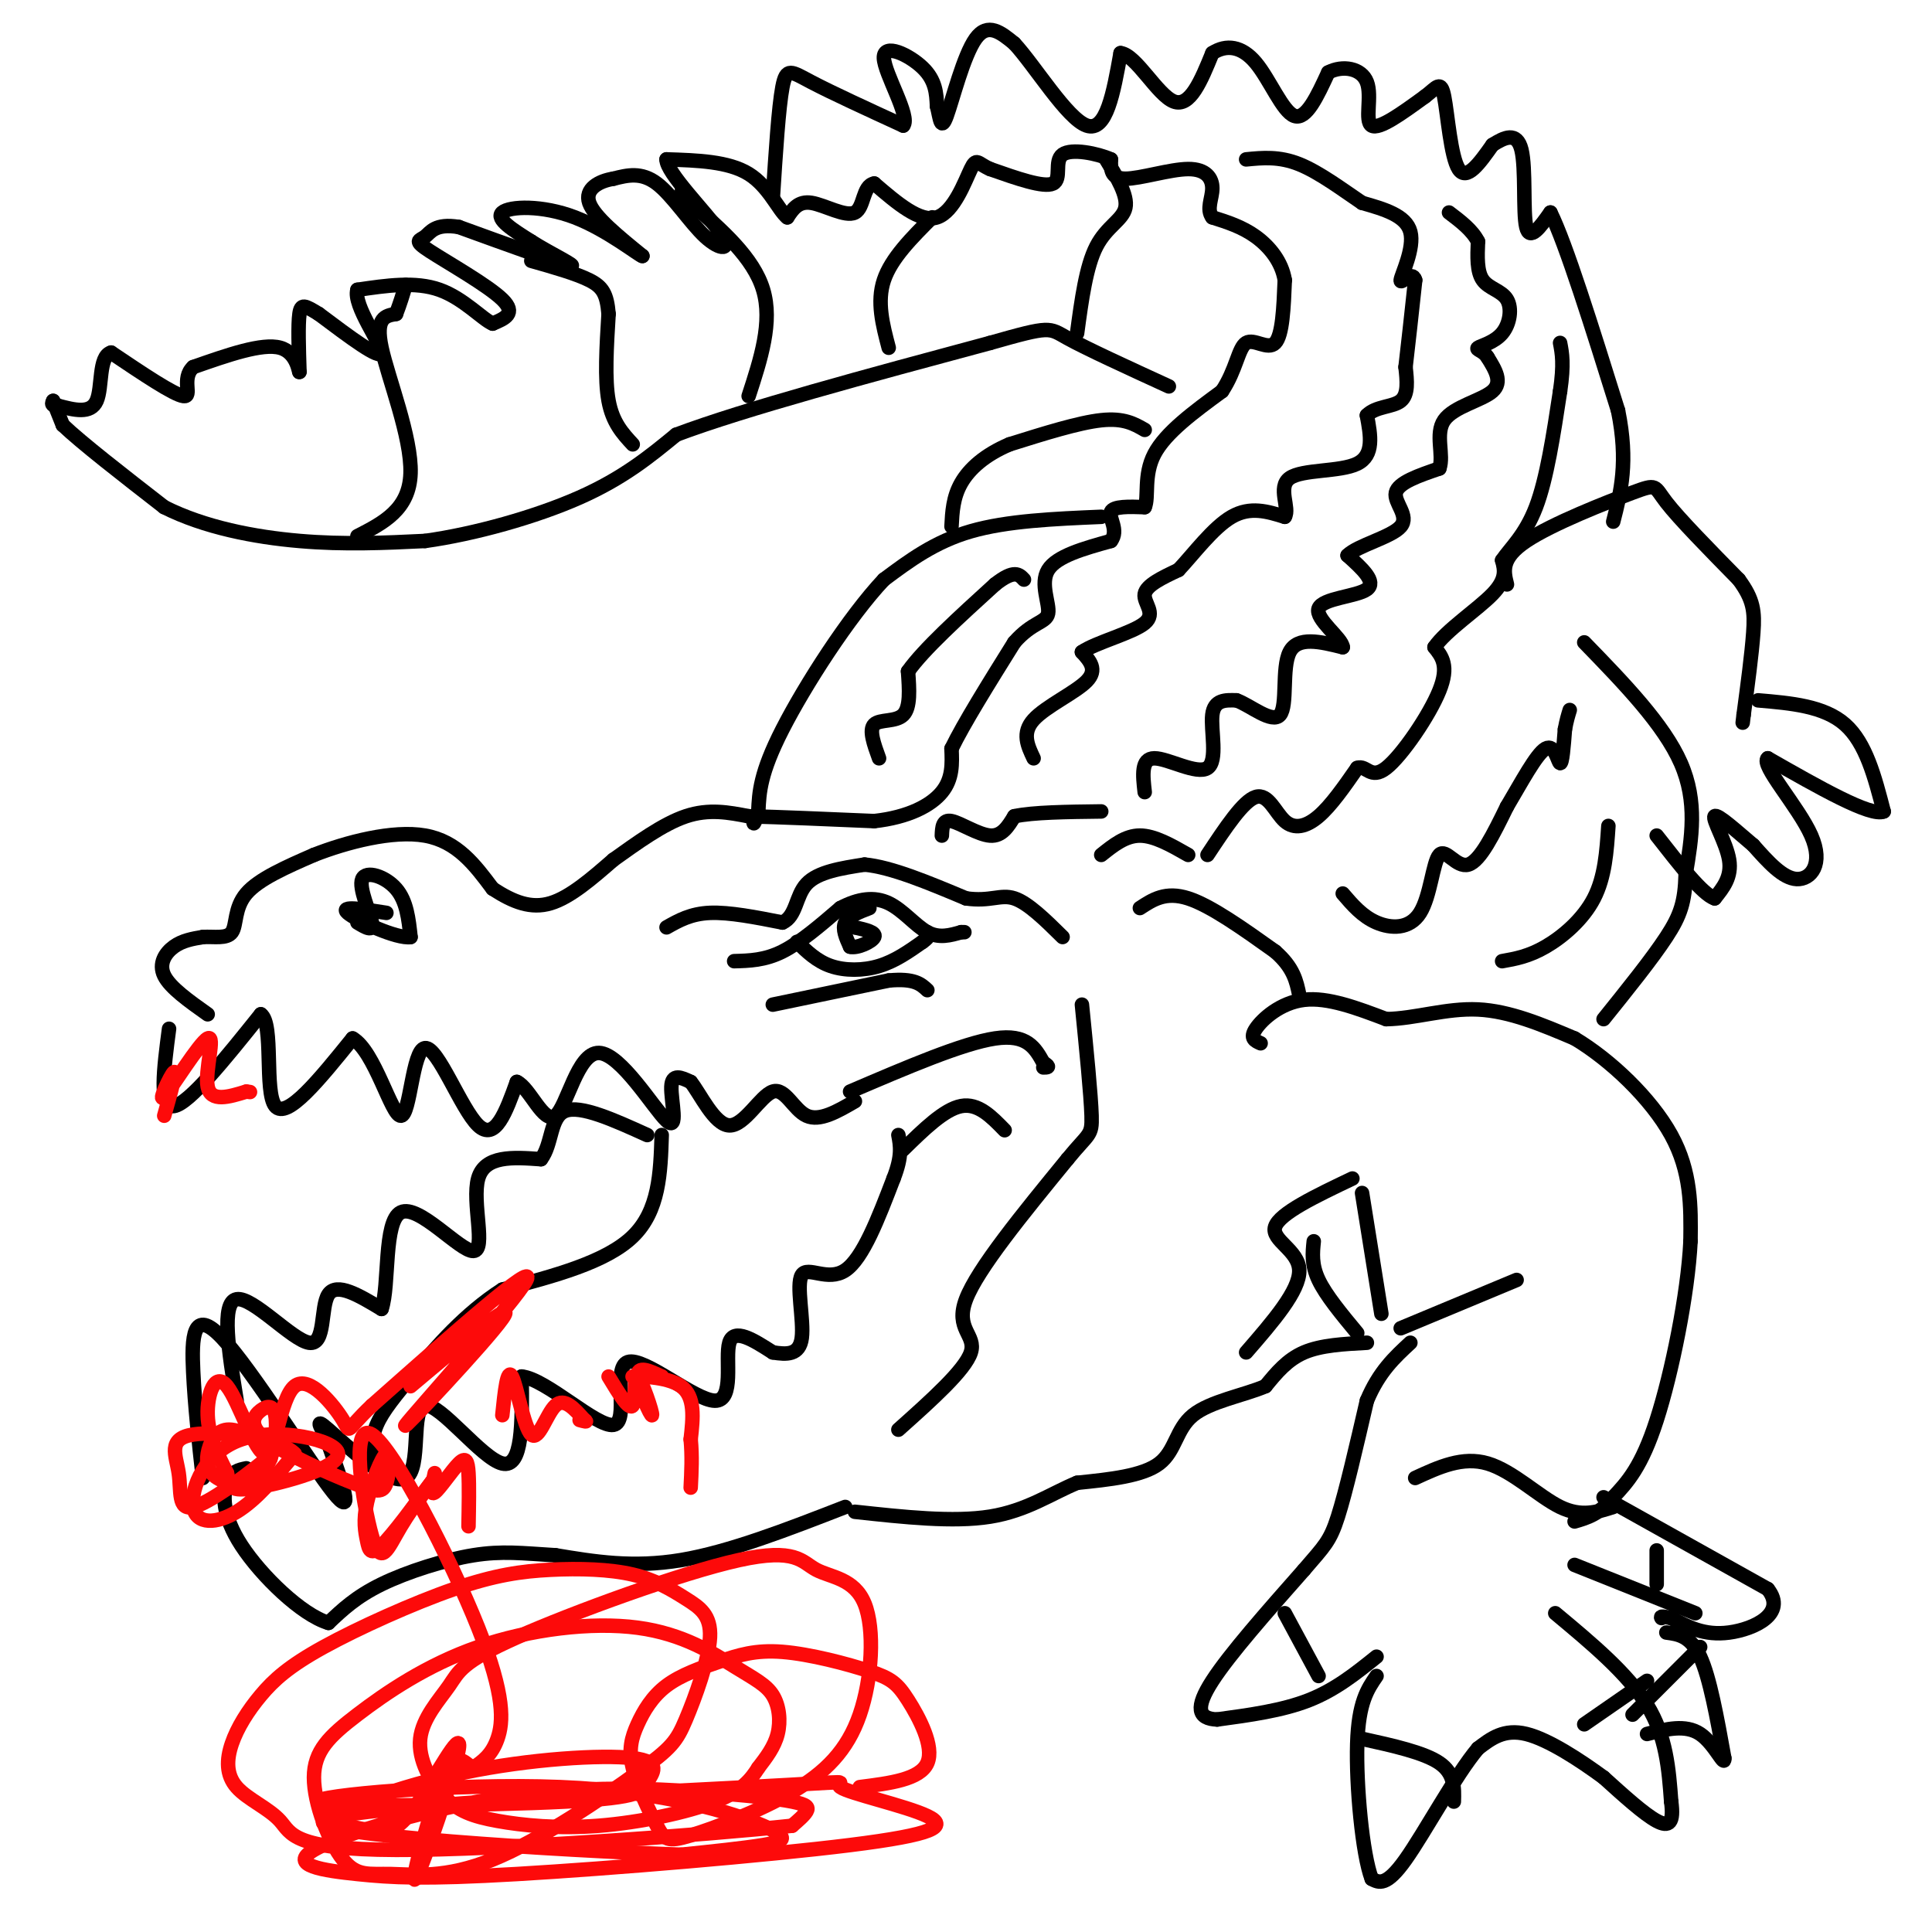 <svg viewBox='0 0 400 400' version='1.1' xmlns='http://www.w3.org/2000/svg' xmlns:xlink='http://www.w3.org/1999/xlink'><g fill='none' stroke='#000000' stroke-width='3' stroke-linecap='round' stroke-linejoin='round'><path d='M152,199c3.167,-0.083 6.333,-0.167 10,-2c3.667,-1.833 7.833,-5.417 12,-9'/><path d='M174,188c3.726,-1.976 7.042,-2.417 10,-1c2.958,1.417 5.560,4.690 8,6c2.440,1.310 4.720,0.655 7,0'/><path d='M199,193c1.167,0.000 0.583,0.000 0,0'/><path d='M165,195c2.044,2.000 4.089,4.000 7,5c2.911,1.000 6.689,1.000 10,0c3.311,-1.000 6.156,-3.000 9,-5'/><path d='M191,195c1.667,-1.167 1.333,-1.583 1,-2'/><path d='M180,188c-2.167,0.833 -4.333,1.667 -5,3c-0.667,1.333 0.167,3.167 1,5'/><path d='M176,196c1.444,0.422 4.556,-1.022 5,-2c0.444,-0.978 -1.778,-1.489 -4,-2'/><path d='M177,192c-0.833,-0.333 -0.917,-0.167 -1,0'/><path d='M138,192c2.500,-1.417 5.000,-2.833 9,-3c4.000,-0.167 9.500,0.917 15,2'/><path d='M162,191c2.911,-1.289 2.689,-5.511 5,-8c2.311,-2.489 7.156,-3.244 12,-4'/><path d='M179,179c5.500,0.500 13.250,3.750 21,7'/><path d='M200,186c5.044,0.733 7.156,-0.933 10,0c2.844,0.933 6.422,4.467 10,8'/><path d='M160,208c0.000,0.000 24.000,-5.000 24,-5'/><path d='M184,203c5.333,-0.500 6.667,0.750 8,2'/><path d='M43,210c-3.889,-2.756 -7.778,-5.511 -9,-8c-1.222,-2.489 0.222,-4.711 2,-6c1.778,-1.289 3.889,-1.644 6,-2'/><path d='M42,194c2.274,-0.155 4.958,0.458 6,-1c1.042,-1.458 0.440,-4.988 3,-8c2.560,-3.012 8.280,-5.506 14,-8'/><path d='M65,177c6.667,-2.622 16.333,-5.178 23,-4c6.667,1.178 10.333,6.089 14,11'/><path d='M102,184c4.267,2.778 7.933,4.222 12,3c4.067,-1.222 8.533,-5.111 13,-9'/><path d='M127,178c4.778,-3.400 10.222,-7.400 15,-9c4.778,-1.600 8.889,-0.800 13,0'/><path d='M155,169c6.500,0.167 16.250,0.583 26,1'/><path d='M181,170c7.067,-0.778 11.733,-3.222 14,-6c2.267,-2.778 2.133,-5.889 2,-9'/><path d='M197,155c2.500,-5.167 7.750,-13.583 13,-22'/><path d='M210,133c3.750,-4.298 6.625,-4.042 7,-6c0.375,-1.958 -1.750,-6.131 0,-9c1.750,-2.869 7.375,-4.435 13,-6'/><path d='M230,112c1.711,-2.222 -0.511,-4.778 0,-6c0.511,-1.222 3.756,-1.111 7,-1'/><path d='M237,105c0.911,-2.022 -0.311,-6.578 2,-11c2.311,-4.422 8.156,-8.711 14,-13'/><path d='M253,81c2.964,-4.429 3.375,-9.000 5,-10c1.625,-1.000 4.464,1.571 6,0c1.536,-1.571 1.768,-7.286 2,-13'/><path d='M266,58c-0.622,-3.844 -3.178,-6.956 -6,-9c-2.822,-2.044 -5.911,-3.022 -9,-4'/><path d='M251,45c-1.287,-1.691 -0.005,-3.917 0,-6c0.005,-2.083 -1.268,-4.022 -5,-4c-3.732,0.022 -9.923,2.006 -13,2c-3.077,-0.006 -3.038,-2.003 -3,-4'/><path d='M230,33c-2.762,-1.238 -8.167,-2.333 -10,-1c-1.833,1.333 -0.095,5.095 -2,6c-1.905,0.905 -7.452,-1.048 -13,-3'/><path d='M205,35c-2.655,-1.143 -2.792,-2.500 -4,0c-1.208,2.500 -3.488,8.857 -7,10c-3.512,1.143 -8.256,-2.929 -13,-7'/><path d='M181,38c-2.440,0.429 -2.042,5.000 -4,6c-1.958,1.000 -6.274,-1.571 -9,-2c-2.726,-0.429 -3.863,1.286 -5,3'/><path d='M163,45c-1.800,-1.400 -3.800,-6.400 -8,-9c-4.200,-2.600 -10.600,-2.800 -17,-3'/><path d='M138,33c-0.088,2.700 8.193,10.951 11,15c2.807,4.049 0.140,3.898 -3,1c-3.140,-2.898 -6.754,-8.542 -10,-11c-3.246,-2.458 -6.123,-1.729 -9,-1'/><path d='M127,37c-3.000,0.467 -6.000,2.133 -5,5c1.000,2.867 6.000,6.933 11,11'/><path d='M133,53c-0.500,0.024 -7.250,-5.417 -14,-8c-6.750,-2.583 -13.500,-2.310 -15,-1c-1.500,1.310 2.250,3.655 6,6'/><path d='M110,50c3.733,2.400 10.067,5.400 8,5c-2.067,-0.400 -12.533,-4.200 -23,-8'/><path d='M95,47c-4.959,-0.823 -5.855,1.120 -7,2c-1.145,0.880 -2.539,0.699 1,3c3.539,2.301 12.011,7.086 15,10c2.989,2.914 0.494,3.957 -2,5'/><path d='M102,67c-2.000,-0.778 -6.000,-5.222 -11,-7c-5.000,-1.778 -11.000,-0.889 -17,0'/><path d='M74,60c-0.956,3.244 5.156,11.356 5,13c-0.156,1.644 -6.578,-3.178 -13,-8'/><path d='M66,65c-2.911,-1.778 -3.689,-2.222 -4,0c-0.311,2.222 -0.156,7.111 0,12'/><path d='M62,77c-0.089,0.578 -0.311,-3.978 -4,-5c-3.689,-1.022 -10.844,1.489 -18,4'/><path d='M40,76c-2.578,2.356 -0.022,6.244 -2,6c-1.978,-0.244 -8.489,-4.622 -15,-9'/><path d='M23,73c-2.644,0.778 -1.756,7.222 -3,10c-1.244,2.778 -4.622,1.889 -8,1'/><path d='M12,84c-1.500,0.000 -1.250,-0.500 -1,-1'/><path d='M11,83c0.000,0.000 2.000,5.000 2,5'/><path d='M13,88c3.833,3.667 12.417,10.333 21,17'/><path d='M34,105c8.333,4.200 18.667,6.200 28,7c9.333,0.800 17.667,0.400 26,0'/><path d='M88,112c10.267,-1.422 22.933,-4.978 32,-9c9.067,-4.022 14.533,-8.511 20,-13'/><path d='M140,90c14.167,-5.333 39.583,-12.167 65,-19'/><path d='M205,71c12.733,-3.622 12.067,-3.178 16,-1c3.933,2.178 12.467,6.089 21,10'/><path d='M74,111c5.378,-2.756 10.756,-5.511 11,-13c0.244,-7.489 -4.644,-19.711 -6,-26c-1.356,-6.289 0.822,-6.644 3,-7'/><path d='M82,65c0.833,-2.167 1.417,-4.083 2,-6'/><path d='M131,92c-2.083,-2.250 -4.167,-4.500 -5,-9c-0.833,-4.500 -0.417,-11.250 0,-18'/><path d='M126,65c-0.356,-4.178 -1.244,-5.622 -4,-7c-2.756,-1.378 -7.378,-2.689 -12,-4'/><path d='M155,82c2.500,-7.667 5.000,-15.333 3,-22c-2.000,-6.667 -8.500,-12.333 -15,-18'/><path d='M143,42c-2.667,-3.333 -1.833,-2.667 -1,-2'/><path d='M184,72c-1.250,-4.750 -2.500,-9.500 -1,-14c1.500,-4.500 5.750,-8.750 10,-13'/><path d='M223,69c0.933,-6.933 1.867,-13.867 4,-18c2.133,-4.133 5.467,-5.467 6,-8c0.533,-2.533 -1.733,-6.267 -4,-10'/><path d='M160,41c0.600,-9.400 1.200,-18.800 2,-23c0.800,-4.200 1.800,-3.200 6,-1c4.200,2.200 11.600,5.600 19,9'/><path d='M187,26c1.595,-1.798 -3.917,-10.792 -4,-14c-0.083,-3.208 5.262,-0.631 8,2c2.738,2.631 2.869,5.315 3,8'/><path d='M194,22c0.655,2.655 0.792,5.292 2,2c1.208,-3.292 3.488,-12.512 6,-16c2.512,-3.488 5.256,-1.244 8,1'/><path d='M210,9c4.267,4.600 10.933,15.600 15,17c4.067,1.400 5.533,-6.800 7,-15'/><path d='M232,11c3.178,0.333 7.622,8.667 11,10c3.378,1.333 5.689,-4.333 8,-10'/><path d='M251,11c2.881,-1.857 6.083,-1.500 9,2c2.917,3.500 5.548,10.143 8,11c2.452,0.857 4.726,-4.071 7,-9'/><path d='M275,15c2.964,-1.548 6.875,-0.917 8,2c1.125,2.917 -0.536,8.119 1,9c1.536,0.881 6.268,-2.560 11,-6'/><path d='M295,20c2.512,-1.881 3.292,-3.583 4,0c0.708,3.583 1.345,12.452 3,15c1.655,2.548 4.327,-1.226 7,-5'/><path d='M309,30c2.440,-1.536 5.042,-2.875 6,1c0.958,3.875 0.274,12.964 1,16c0.726,3.036 2.863,0.018 5,-3'/><path d='M321,44c3.167,6.333 8.583,23.667 14,41'/><path d='M335,85c2.167,10.667 0.583,16.833 -1,23'/><path d='M237,89c-2.167,-1.250 -4.333,-2.500 -9,-2c-4.667,0.500 -11.833,2.750 -19,5'/><path d='M209,92c-5.089,2.156 -8.311,5.044 -10,8c-1.689,2.956 -1.844,5.978 -2,9'/><path d='M228,107c-9.750,0.417 -19.500,0.833 -27,3c-7.500,2.167 -12.750,6.083 -18,10'/><path d='M183,120c-7.244,7.689 -16.356,21.911 -21,31c-4.644,9.089 -4.822,13.044 -5,17'/><path d='M157,168c-1.000,3.167 -1.000,2.583 -1,2'/><path d='M182,157c-1.067,-2.933 -2.133,-5.867 -1,-7c1.133,-1.133 4.467,-0.467 6,-2c1.533,-1.533 1.267,-5.267 1,-9'/><path d='M188,139c3.167,-4.500 10.583,-11.250 18,-18'/><path d='M206,121c4.000,-3.167 5.000,-2.083 6,-1'/><path d='M312,121c-0.679,-2.708 -1.357,-5.417 4,-9c5.357,-3.583 16.750,-8.042 22,-10c5.250,-1.958 4.357,-1.417 7,2c2.643,3.417 8.821,9.708 15,16'/><path d='M360,120c3.089,4.178 3.311,6.622 3,11c-0.311,4.378 -1.156,10.689 -2,17'/><path d='M361,148c-0.333,2.833 -0.167,1.417 0,0'/><path d='M364,145c6.833,0.583 13.667,1.167 18,5c4.333,3.833 6.167,10.917 8,18'/><path d='M390,168c-2.667,1.167 -13.333,-4.917 -24,-11'/><path d='M366,157c-1.607,1.298 6.375,10.042 9,16c2.625,5.958 -0.107,9.131 -3,9c-2.893,-0.131 -5.946,-3.565 -9,-7'/><path d='M363,175c-3.417,-2.881 -7.458,-6.583 -8,-6c-0.542,0.583 2.417,5.452 3,9c0.583,3.548 -1.208,5.774 -3,8'/><path d='M355,186c-2.500,-0.833 -7.250,-6.917 -12,-13'/><path d='M328,133c8.250,8.500 16.500,17.000 20,25c3.500,8.000 2.250,15.500 1,23'/><path d='M349,181c-0.156,5.711 -1.044,8.489 -4,13c-2.956,4.511 -7.978,10.756 -13,17'/><path d='M195,173c0.067,-1.689 0.133,-3.378 2,-3c1.867,0.378 5.533,2.822 8,3c2.467,0.178 3.733,-1.911 5,-4'/><path d='M210,169c3.833,-0.833 10.917,-0.917 18,-1'/><path d='M214,157c-1.244,-2.622 -2.489,-5.244 0,-8c2.489,-2.756 8.711,-5.644 11,-8c2.289,-2.356 0.644,-4.178 -1,-6'/><path d='M224,135c2.869,-1.988 10.542,-3.958 13,-6c2.458,-2.042 -0.298,-4.155 0,-6c0.298,-1.845 3.649,-3.423 7,-5'/><path d='M244,118c3.044,-3.222 7.156,-8.778 11,-11c3.844,-2.222 7.422,-1.111 11,0'/><path d='M266,107c1.119,-1.750 -1.583,-6.125 1,-8c2.583,-1.875 10.452,-1.250 14,-3c3.548,-1.750 2.774,-5.875 2,-10'/><path d='M283,86c1.822,-1.911 5.378,-1.689 7,-3c1.622,-1.311 1.311,-4.156 1,-7'/><path d='M291,76c0.500,-4.167 1.250,-11.083 2,-18'/><path d='M293,58c-0.607,-2.262 -3.125,1.083 -3,0c0.125,-1.083 2.893,-6.595 2,-10c-0.893,-3.405 -5.446,-4.702 -10,-6'/><path d='M282,42c-3.956,-2.667 -8.844,-6.333 -13,-8c-4.156,-1.667 -7.578,-1.333 -11,-1'/><path d='M237,164c-0.399,-3.494 -0.798,-6.988 2,-7c2.798,-0.012 8.792,3.458 11,2c2.208,-1.458 0.631,-7.845 1,-11c0.369,-3.155 2.685,-3.077 5,-3'/><path d='M256,145c2.821,0.976 7.375,4.917 9,3c1.625,-1.917 0.321,-9.690 2,-13c1.679,-3.310 6.339,-2.155 11,-1'/><path d='M278,134c-0.071,-1.810 -5.750,-5.833 -5,-8c0.750,-2.167 7.929,-2.476 10,-4c2.071,-1.524 -0.964,-4.262 -4,-7'/><path d='M279,115c2.036,-2.083 9.125,-3.792 11,-6c1.875,-2.208 -1.464,-4.917 -1,-7c0.464,-2.083 4.732,-3.542 9,-5'/><path d='M298,97c1.012,-2.762 -0.958,-7.167 1,-10c1.958,-2.833 7.845,-4.095 10,-6c2.155,-1.905 0.577,-4.452 -1,-7'/><path d='M308,74c-0.874,-1.457 -2.560,-1.600 -2,-2c0.560,-0.400 3.367,-1.056 5,-3c1.633,-1.944 2.094,-5.177 1,-7c-1.094,-1.823 -3.741,-2.235 -5,-4c-1.259,-1.765 -1.129,-4.882 -1,-8'/><path d='M306,50c-1.167,-2.333 -3.583,-4.167 -6,-6'/><path d='M250,177c3.708,-5.607 7.417,-11.214 10,-12c2.583,-0.786 4.042,3.250 6,5c1.958,1.750 4.417,1.214 7,-1c2.583,-2.214 5.292,-6.107 8,-10'/><path d='M281,159c1.929,-0.702 2.750,2.542 6,0c3.250,-2.542 8.929,-10.869 11,-16c2.071,-5.131 0.536,-7.065 -1,-9'/><path d='M297,134c2.422,-3.533 8.978,-7.867 12,-11c3.022,-3.133 2.511,-5.067 2,-7'/><path d='M311,116c1.644,-2.467 4.756,-5.133 7,-11c2.244,-5.867 3.622,-14.933 5,-24'/><path d='M323,81c0.833,-5.667 0.417,-7.833 0,-10'/><path d='M278,185c2.026,2.364 4.051,4.727 7,6c2.949,1.273 6.821,1.455 9,-2c2.179,-3.455 2.663,-10.545 4,-12c1.337,-1.455 3.525,2.727 6,2c2.475,-0.727 5.238,-6.364 8,-12'/><path d='M312,167c2.881,-4.833 6.083,-10.917 8,-12c1.917,-1.083 2.548,2.833 3,3c0.452,0.167 0.726,-3.417 1,-7'/><path d='M324,151c0.333,-1.833 0.667,-2.917 1,-4'/><path d='M311,199c2.756,-0.489 5.511,-0.978 9,-3c3.489,-2.022 7.711,-5.578 10,-10c2.289,-4.422 2.644,-9.711 3,-15'/><path d='M228,177c2.500,-2.000 5.000,-4.000 8,-4c3.000,0.000 6.500,2.000 10,4'/><path d='M236,188c2.667,-1.750 5.333,-3.500 10,-2c4.667,1.500 11.333,6.250 18,11'/><path d='M264,197c3.833,3.333 4.417,6.167 5,9'/><path d='M261,216c-1.156,-0.511 -2.311,-1.022 -1,-3c1.311,-1.978 5.089,-5.422 10,-6c4.911,-0.578 10.956,1.711 17,4'/><path d='M287,211c5.978,-0.089 12.422,-2.311 19,-2c6.578,0.311 13.289,3.156 20,6'/><path d='M326,215c7.378,4.400 15.822,12.400 20,20c4.178,7.600 4.089,14.800 4,22'/><path d='M350,257c-0.533,10.933 -3.867,27.267 -7,37c-3.133,9.733 -6.067,12.867 -9,16'/><path d='M334,310c-2.833,3.500 -5.417,4.250 -8,5'/><path d='M332,310c0.000,0.000 34.000,19.000 34,19'/><path d='M366,329c4.044,5.089 -2.844,8.311 -8,9c-5.156,0.689 -8.578,-1.156 -12,-3'/><path d='M346,335c-2.333,-0.500 -2.167,-0.250 -2,0'/><path d='M345,338c2.500,0.333 5.000,0.667 7,5c2.000,4.333 3.500,12.667 5,21'/><path d='M357,364c0.156,2.156 -1.956,-2.956 -5,-5c-3.044,-2.044 -7.022,-1.022 -11,0'/><path d='M322,334c7.500,6.250 15.000,12.500 19,19c4.000,6.500 4.500,13.250 5,20'/><path d='M346,373c0.600,4.400 -0.400,5.400 -3,4c-2.600,-1.400 -6.800,-5.200 -11,-9'/><path d='M332,368c-4.822,-3.533 -11.378,-7.867 -16,-9c-4.622,-1.133 -7.311,0.933 -10,3'/><path d='M306,362c-4.578,5.400 -11.022,17.400 -15,23c-3.978,5.600 -5.489,4.800 -7,4'/><path d='M284,389c-1.933,-4.978 -3.267,-19.422 -3,-28c0.267,-8.578 2.133,-11.289 4,-14'/><path d='M285,343c-4.250,3.417 -8.500,6.833 -14,9c-5.500,2.167 -12.250,3.083 -19,4'/><path d='M252,356c-4.022,-0.133 -4.578,-2.467 -1,-8c3.578,-5.533 11.289,-14.267 19,-23'/><path d='M270,325c4.244,-4.956 5.356,-5.844 7,-11c1.644,-5.156 3.822,-14.578 6,-24'/><path d='M283,290c2.500,-6.000 5.750,-9.000 9,-12'/><path d='M326,324c0.000,0.000 25.000,10.000 25,10'/><path d='M338,355c0.000,0.000 14.000,-14.000 14,-14'/><path d='M343,328c0.000,0.000 0.000,-7.000 0,-7'/><path d='M328,357c0.000,0.000 13.000,-9.000 13,-9'/><path d='M282,360c6.417,1.417 12.833,2.833 16,5c3.167,2.167 3.083,5.083 3,8'/><path d='M266,334c0.000,0.000 7.000,13.000 7,13'/><path d='M293,306c4.911,-2.267 9.822,-4.533 15,-3c5.178,1.533 10.622,6.867 15,9c4.378,2.133 7.689,1.067 11,0'/><path d='M290,275c0.000,0.000 24.000,-10.000 24,-10'/><path d='M286,272c0.000,0.000 -4.000,-25.000 -4,-25'/><path d='M281,276c-3.250,-3.917 -6.500,-7.833 -8,-11c-1.500,-3.167 -1.250,-5.583 -1,-8'/><path d='M283,278c-4.750,0.250 -9.500,0.500 -13,2c-3.500,1.500 -5.750,4.250 -8,7'/><path d='M262,287c-4.417,1.893 -11.458,3.125 -15,6c-3.542,2.875 -3.583,7.393 -7,10c-3.417,2.607 -10.208,3.304 -17,4'/><path d='M223,307c-5.400,2.222 -10.400,5.778 -18,7c-7.600,1.222 -17.800,0.111 -28,-1'/><path d='M175,312c-12.000,4.667 -24.000,9.333 -34,11c-10.000,1.667 -18.000,0.333 -26,-1'/><path d='M115,322c-6.869,-0.417 -11.042,-0.958 -17,0c-5.958,0.958 -13.702,3.417 -19,6c-5.298,2.583 -8.149,5.292 -11,8'/><path d='M68,336c-5.548,-1.643 -13.917,-9.750 -18,-16c-4.083,-6.250 -3.881,-10.643 -3,-13c0.881,-2.357 2.440,-2.679 4,-3'/><path d='M35,213c-1.083,8.250 -2.167,16.500 1,16c3.167,-0.500 10.583,-9.750 18,-19'/><path d='M54,210c2.756,1.889 0.644,16.111 3,19c2.356,2.889 9.178,-5.556 16,-14'/><path d='M73,215c4.587,2.590 8.054,16.065 10,16c1.946,-0.065 2.370,-13.671 5,-14c2.630,-0.329 7.466,12.620 11,16c3.534,3.380 5.767,-2.810 8,-9'/><path d='M107,224c2.730,1.238 5.555,8.835 8,7c2.445,-1.835 4.511,-13.100 9,-13c4.489,0.100 11.401,11.565 14,14c2.599,2.435 0.885,-4.162 1,-7c0.115,-2.838 2.057,-1.919 4,-1'/><path d='M143,224c1.965,2.397 4.877,8.890 8,9c3.123,0.110 6.456,-6.163 9,-7c2.544,-0.837 4.298,3.761 7,5c2.702,1.239 6.351,-0.880 10,-3'/><path d='M42,306c-0.833,-7.494 -1.667,-14.988 -2,-22c-0.333,-7.012 -0.167,-13.542 6,-7c6.167,6.542 18.333,26.155 23,32c4.667,5.845 1.833,-2.077 -1,-10'/><path d='M68,299c-1.126,-3.144 -3.440,-6.003 0,-3c3.440,3.003 12.633,11.867 16,10c3.367,-1.867 0.906,-14.464 4,-15c3.094,-0.536 11.741,10.990 16,12c4.259,1.010 4.129,-8.495 4,-18'/><path d='M108,285c5.027,0.452 15.596,10.582 19,10c3.404,-0.582 -0.356,-11.878 3,-13c3.356,-1.122 13.826,7.929 18,8c4.174,0.071 2.050,-8.837 3,-12c0.950,-3.163 4.975,-0.582 9,2'/><path d='M160,280c2.863,0.463 5.520,0.619 6,-3c0.480,-3.619 -1.217,-11.013 0,-13c1.217,-1.987 5.348,1.432 9,-1c3.652,-2.432 6.826,-10.716 10,-19'/><path d='M185,244c1.833,-4.667 1.417,-6.833 1,-9'/><path d='M49,290c-1.643,-10.208 -3.286,-20.417 0,-21c3.286,-0.583 11.500,8.458 15,9c3.500,0.542 2.286,-7.417 4,-10c1.714,-2.583 6.357,0.208 11,3'/><path d='M79,271c1.673,-4.777 0.356,-18.219 4,-20c3.644,-1.781 12.250,8.097 15,8c2.750,-0.097 -0.357,-10.171 1,-15c1.357,-4.829 7.179,-4.415 13,-4'/><path d='M112,240c2.378,-3.067 1.822,-8.733 5,-10c3.178,-1.267 10.089,1.867 17,5'/><path d='M137,235c-0.250,7.833 -0.500,15.667 -6,21c-5.500,5.333 -16.250,8.167 -27,11'/><path d='M104,267c-7.786,4.988 -13.750,11.958 -18,17c-4.250,5.042 -6.786,8.155 -8,11c-1.214,2.845 -1.107,5.423 -1,8'/><path d='M74,191c1.685,1.018 3.369,2.036 3,0c-0.369,-2.036 -2.792,-7.125 -2,-9c0.792,-1.875 4.798,-0.536 7,2c2.202,2.536 2.601,6.268 3,10'/><path d='M85,194c-2.778,0.444 -11.222,-3.444 -13,-5c-1.778,-1.556 3.111,-0.778 8,0'/><path d='M186,296c6.911,-6.178 13.822,-12.356 15,-16c1.178,-3.644 -3.378,-4.756 -1,-11c2.378,-6.244 11.689,-17.622 21,-29'/><path d='M221,240c4.467,-5.489 5.133,-4.711 5,-9c-0.133,-4.289 -1.067,-13.644 -2,-23'/><path d='M176,226c11.667,-5.000 23.333,-10.000 30,-11c6.667,-1.000 8.333,2.000 10,5'/><path d='M216,220c1.667,1.000 0.833,1.000 0,1'/><path d='M187,238c4.250,-4.167 8.500,-8.333 12,-9c3.500,-0.667 6.250,2.167 9,5'/><path d='M258,280c5.556,-6.400 11.111,-12.800 11,-17c-0.111,-4.200 -5.889,-6.200 -5,-9c0.889,-2.800 8.444,-6.400 16,-10'/></g>
<g fill='none' stroke='#FD0A0A' stroke-width='3' stroke-linecap='round' stroke-linejoin='round'><path d='M85,287c11.226,-9.452 22.452,-18.905 19,-14c-3.452,4.905 -21.583,24.167 -20,22c1.583,-2.167 22.881,-25.762 25,-30c2.119,-4.238 -14.940,10.881 -32,26'/><path d='M77,291c-5.771,5.419 -4.198,5.967 -6,3c-1.802,-2.967 -6.980,-9.450 -10,-7c-3.020,2.450 -3.882,13.832 -6,14c-2.118,0.168 -5.493,-10.878 -8,-14c-2.507,-3.122 -4.145,1.679 -4,6c0.145,4.321 2.072,8.160 4,12'/><path d='M47,305c0.672,2.855 0.352,3.992 6,3c5.648,-0.992 17.265,-4.114 17,-7c-0.265,-2.886 -12.411,-5.536 -20,-3c-7.589,2.536 -10.620,10.260 -10,14c0.620,3.740 4.891,3.497 9,1c4.109,-2.497 8.054,-7.249 12,-12'/><path d='M61,301c-2.727,-3.098 -15.544,-4.844 -21,-4c-5.456,0.844 -3.551,4.278 -3,8c0.551,3.722 -0.253,7.733 3,7c3.253,-0.733 10.561,-6.212 14,-9c3.439,-2.788 3.007,-2.887 1,-4c-2.007,-1.113 -5.590,-3.240 -8,-3c-2.410,0.240 -3.646,2.848 -4,5c-0.354,2.152 0.174,3.849 2,5c1.826,1.151 4.950,1.758 7,1c2.050,-0.758 3.025,-2.879 4,-5'/><path d='M56,302c0.973,-2.690 1.406,-6.916 1,-9c-0.406,-2.084 -1.650,-2.025 -3,-1c-1.350,1.025 -2.808,3.017 1,6c3.808,2.983 12.880,6.958 18,9c5.120,2.042 6.289,2.151 7,0c0.711,-2.151 0.964,-6.563 0,-6c-0.964,0.563 -3.145,6.099 -4,10c-0.855,3.901 -0.384,6.166 0,8c0.384,1.834 0.681,3.238 3,1c2.319,-2.238 6.659,-8.119 11,-14'/><path d='M90,306c0.390,-0.513 -4.134,5.205 -7,10c-2.866,4.795 -4.075,8.666 -6,2c-1.925,-6.666 -4.568,-23.869 0,-21c4.568,2.869 16.345,25.811 22,40c5.655,14.189 5.187,19.625 4,23c-1.187,3.375 -3.094,4.687 -5,6'/><path d='M98,366c-1.591,-0.378 -3.068,-4.324 -6,2c-2.932,6.324 -7.319,22.918 -6,21c1.319,-1.918 8.343,-22.349 9,-27c0.657,-4.651 -5.054,6.479 -9,12c-3.946,5.521 -6.127,5.435 -9,5c-2.873,-0.435 -6.436,-1.217 -10,-2'/><path d='M67,377c2.948,-2.327 15.319,-7.144 29,-10c13.681,-2.856 28.671,-3.750 35,-3c6.329,0.750 3.997,3.146 3,5c-0.997,1.854 -0.659,3.168 -17,4c-16.341,0.832 -49.362,1.181 -51,0c-1.638,-1.181 28.107,-3.894 50,-3c21.893,0.894 35.933,5.395 42,8c6.067,2.605 4.162,3.316 0,4c-4.162,0.684 -10.581,1.342 -17,2'/><path d='M141,384c-24.500,-0.872 -77.251,-4.053 -74,-7c3.251,-2.947 62.504,-5.661 88,-7c25.496,-1.339 17.233,-1.303 19,0c1.767,1.303 13.562,3.872 18,6c4.438,2.128 1.519,3.816 -16,6c-17.519,2.184 -49.636,4.864 -69,6c-19.364,1.136 -25.974,0.727 -33,0c-7.026,-0.727 -14.469,-1.773 -9,-5c5.469,-3.227 23.849,-8.635 40,-11c16.151,-2.365 30.071,-1.685 40,-1c9.929,0.685 15.865,1.377 19,2c3.135,0.623 3.467,1.178 3,2c-0.467,0.822 -1.734,1.911 -3,3'/><path d='M164,378c-17.717,1.877 -60.511,5.068 -82,5c-21.489,-0.068 -21.673,-3.396 -24,-6c-2.327,-2.604 -6.798,-4.483 -9,-7c-2.202,-2.517 -2.135,-5.673 -1,-9c1.135,-3.327 3.339,-6.825 6,-10c2.661,-3.175 5.781,-6.027 13,-10c7.219,-3.973 18.538,-9.068 27,-12c8.462,-2.932 14.066,-3.702 20,-4c5.934,-0.298 12.198,-0.123 17,1c4.802,1.123 8.142,3.196 11,5c2.858,1.804 5.233,3.340 5,8c-0.233,4.660 -3.073,12.443 -5,17c-1.927,4.557 -2.942,5.888 -10,11c-7.058,5.112 -20.158,14.003 -30,18c-9.842,3.997 -16.425,3.098 -21,3c-4.575,-0.098 -7.142,0.604 -10,-3c-2.858,-3.604 -6.006,-11.514 -6,-17c0.006,-5.486 3.168,-8.547 9,-13c5.832,-4.453 14.336,-10.297 25,-14c10.664,-3.703 23.487,-5.266 33,-4c9.513,1.266 15.715,5.360 20,8c4.285,2.640 6.654,3.826 8,6c1.346,2.174 1.670,5.335 1,8c-0.670,2.665 -2.335,4.832 -4,7'/><path d='M157,366c-1.502,2.359 -3.256,4.758 -9,7c-5.744,2.242 -15.477,4.328 -24,5c-8.523,0.672 -15.837,-0.068 -21,-1c-5.163,-0.932 -8.177,-2.055 -11,-5c-2.823,-2.945 -5.455,-7.710 -5,-12c0.455,-4.290 3.997,-8.103 6,-11c2.003,-2.897 2.468,-4.879 14,-10c11.532,-5.121 34.133,-13.382 46,-16c11.867,-2.618 13.002,0.406 16,2c2.998,1.594 7.858,1.757 10,7c2.142,5.243 1.564,15.567 -1,23c-2.564,7.433 -7.114,11.976 -14,16c-6.886,4.024 -16.108,7.529 -21,9c-4.892,1.471 -5.454,0.908 -7,-2c-1.546,-2.908 -4.078,-8.159 -5,-12c-0.922,-3.841 -0.235,-6.271 1,-9c1.235,-2.729 3.019,-5.758 6,-8c2.981,-2.242 7.160,-3.699 11,-5c3.840,-1.301 7.341,-2.448 13,-2c5.659,0.448 13.476,2.491 18,4c4.524,1.509 5.757,2.483 8,6c2.243,3.517 5.498,9.576 4,13c-1.498,3.424 -7.749,4.212 -14,5'/><path d='M126,285c2.123,3.522 4.246,7.043 5,6c0.754,-1.043 0.140,-6.651 1,-6c0.860,0.651 3.193,7.560 3,8c-0.193,0.440 -2.912,-5.589 -3,-8c-0.088,-2.411 2.456,-1.206 5,0'/><path d='M137,285c-1.155,0.012 -6.542,0.042 -6,0c0.542,-0.042 7.012,-0.155 10,2c2.988,2.155 2.494,6.577 2,11'/><path d='M143,298c0.333,3.500 0.167,6.750 0,10'/><path d='M104,293c0.506,-4.935 1.012,-9.869 2,-8c0.988,1.869 2.458,10.542 4,12c1.542,1.458 3.155,-4.298 5,-6c1.845,-1.702 3.923,0.649 6,3'/><path d='M121,294c0.833,0.500 -0.083,0.250 -1,0'/><path d='M90,305c-0.506,2.363 -1.012,4.726 0,4c1.012,-0.726 3.542,-4.542 5,-6c1.458,-1.458 1.845,-0.560 2,2c0.155,2.560 0.077,6.780 0,11'/><path d='M34,231c1.357,-4.812 2.715,-9.624 2,-9c-0.715,0.624 -3.501,6.683 -2,5c1.501,-1.683 7.289,-11.107 9,-12c1.711,-0.893 -0.654,6.745 0,10c0.654,3.255 4.327,2.128 8,1'/><path d='M51,226c1.333,0.167 0.667,0.083 0,0'/></g>
</svg>